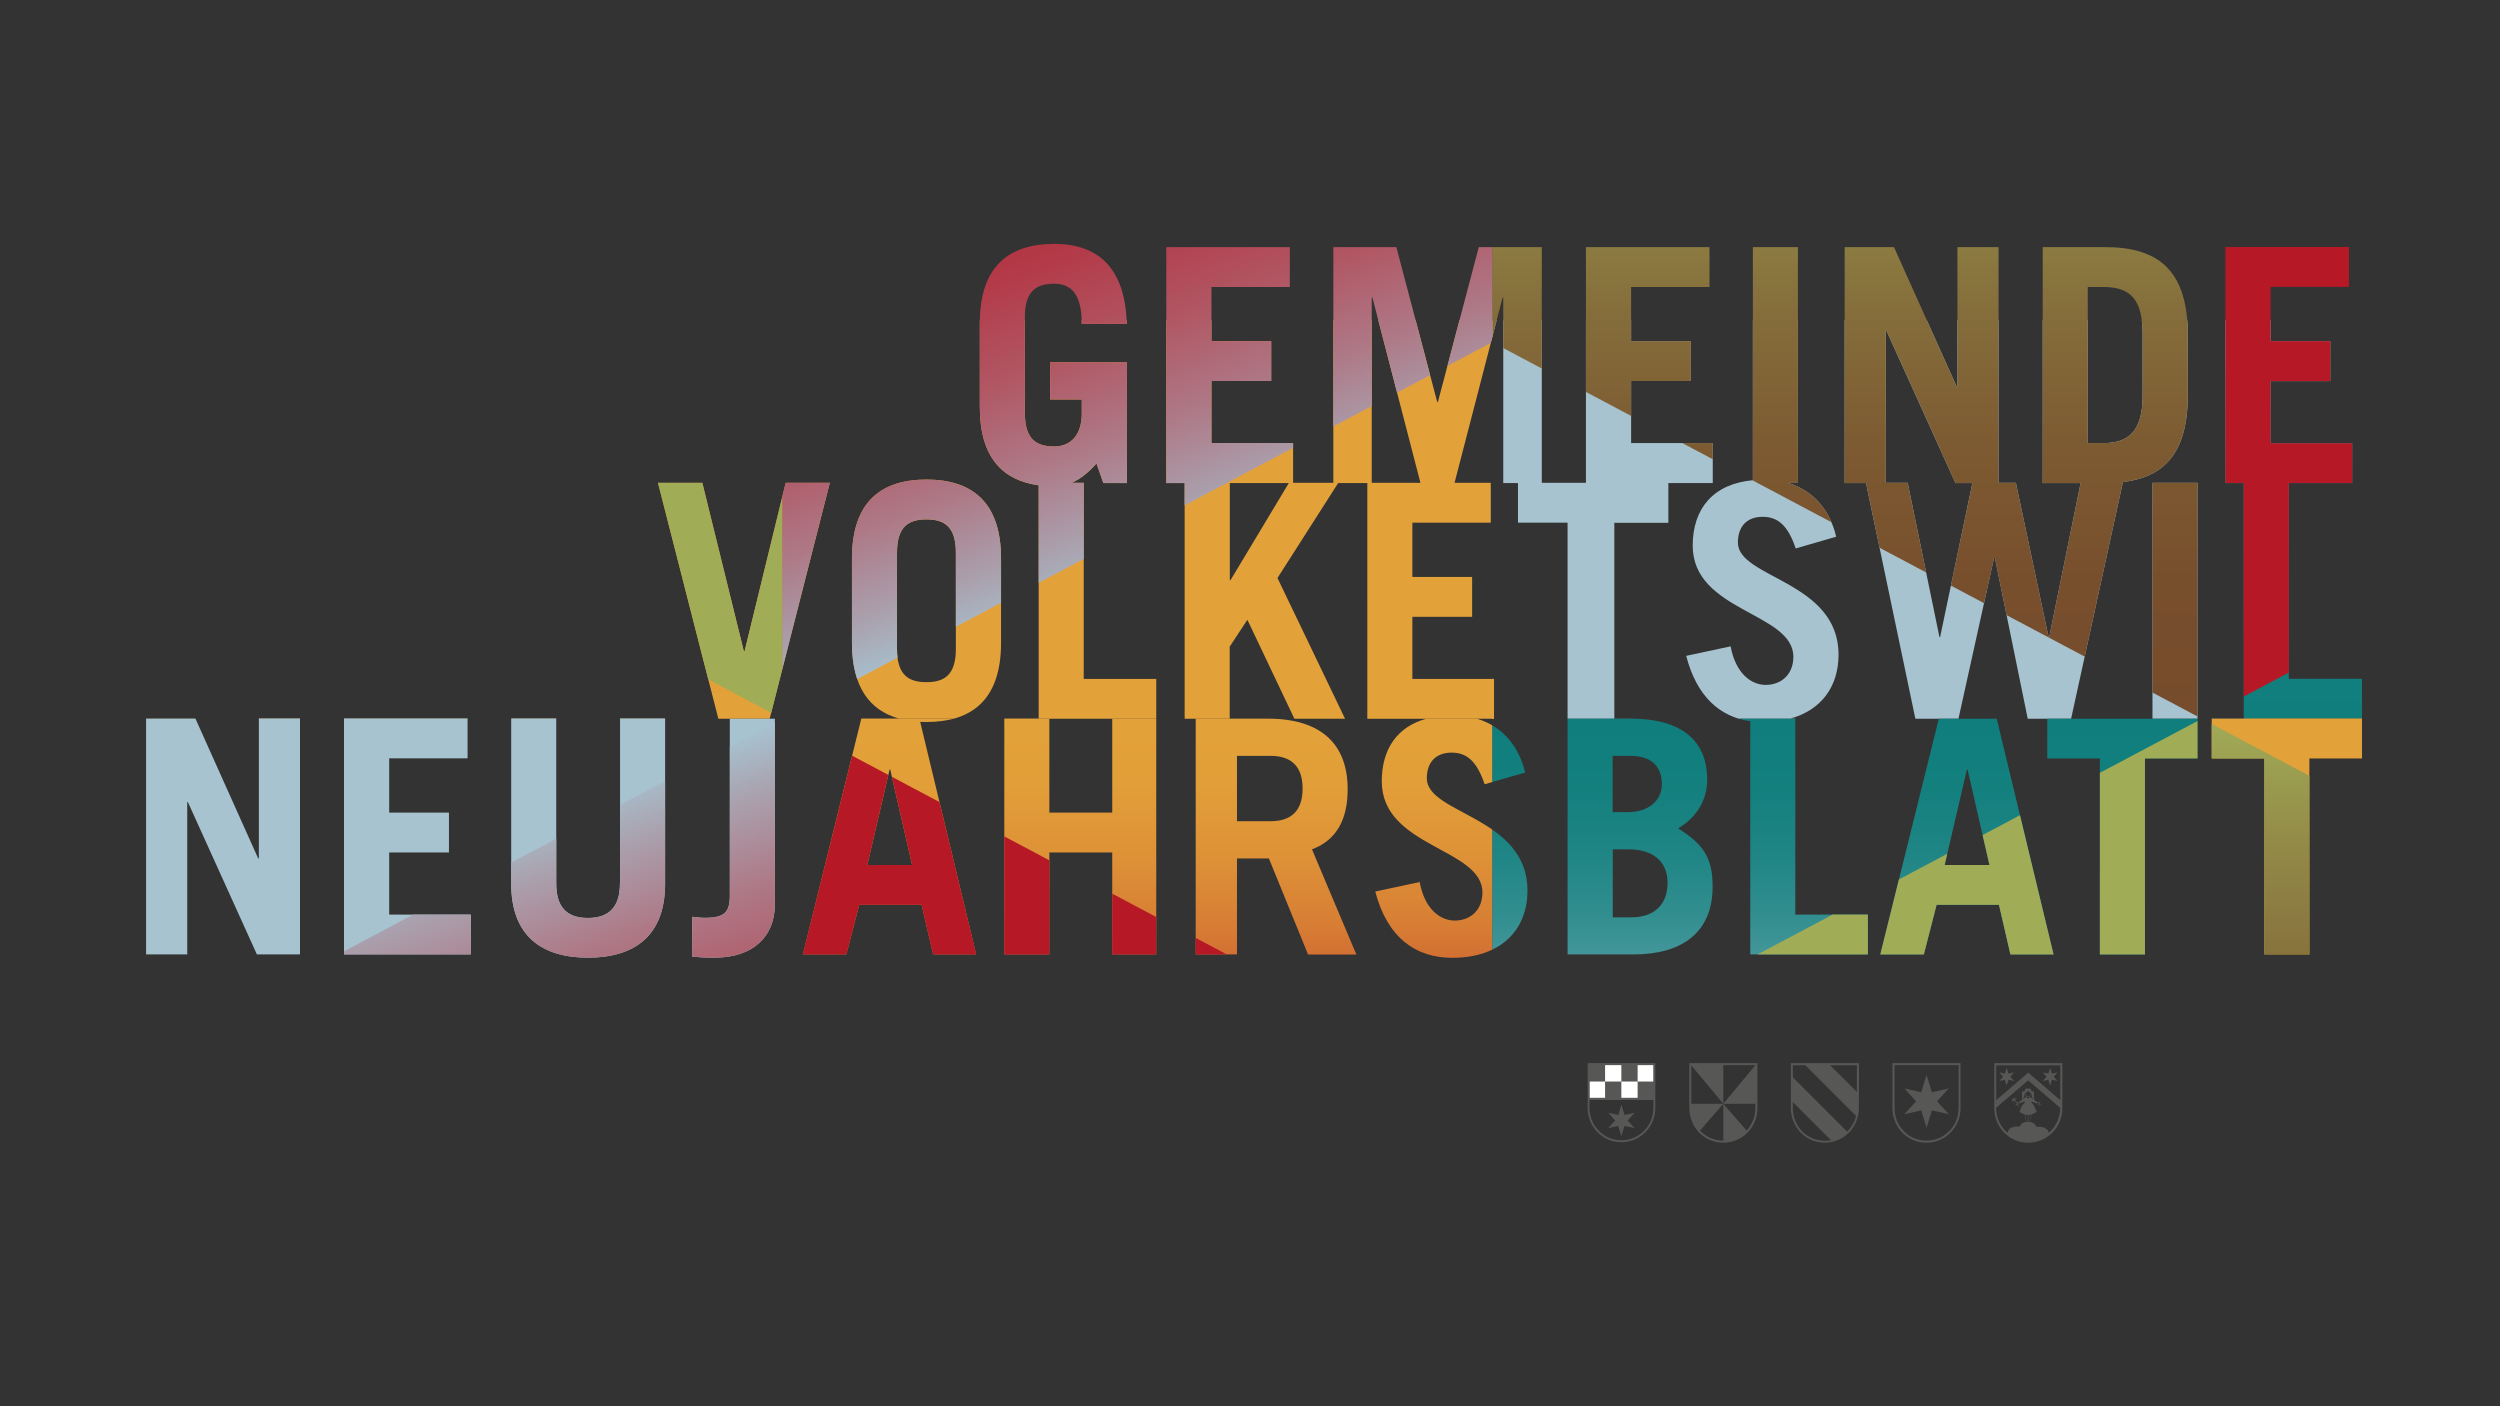 <?xml version="1.0" encoding="utf-8"?>
<!-- Generator: Adobe Illustrator 25.0.1, SVG Export Plug-In . SVG Version: 6.00 Build 0)  -->
<svg version="1.1" xmlns="http://www.w3.org/2000/svg" xmlns:xlink="http://www.w3.org/1999/xlink" x="0px" y="0px"
	 viewBox="0 0 1920 1080" style="enable-background:new 0 0 1920 1080;" xml:space="preserve">
<rect x="0" y="0" width="1920" height="1080" fill="#333333" stroke="none"/>
<style type="text/css">
	.st0{fill:none;stroke:#1D1D1B;stroke-width:1.000000e-02;stroke-miterlimit:10;}
	.st1{fill:#FFFFFF;}
	.st2{fill:#575756;}
	.st3{clip-path:url(#SVGID_2_);fill:#575756;}
	.st4{fill:none;}
	.st5{clip-path:url(#SVGID_4_);}
	.st6{fill:url(#SVGID_5_);}
	.st7{fill:#A7C3D0;}
	.st8{fill:url(#SVGID_6_);}
	.st9{fill:#B61826;}
	.st10{fill:url(#SVGID_7_);}
	.st11{fill:#E3A239;}
	.st12{fill:url(#SVGID_8_);}
	.st13{fill:#A1AC57;}
	.st14{fill:url(#SVGID_9_);}
	.st15{fill:url(#SVGID_10_);}
	.st16{fill:url(#SVGID_11_);}
	.st17{fill:url(#SVGID_12_);}
</style>
<g id="Ebene_1">
	<g>
		<g>
			<g>
				<rect x="1220.4" y="817.1" class="st1" width="50.1" height="26.7"/>
				<rect x="1245.1" y="830.3" class="st1" width="12.5" height="13.2"/>
				<g>
					<path class="st2" d="M1219.3,816.5l0,34.3c0,7.1,2.7,13.7,7.5,18.7c4.9,5,11.4,7.7,18.4,7.7c7,0,13.6-2.7,18.5-7.7
						c4.9-5,7.6-11.6,7.6-18.7l0-34.3H1219.3z M1269.8,850.8c0,6.7-2.5,13-7.1,17.6c-4.6,4.7-10.8,7.3-17.5,7.3
						c-6.6,0-12.8-2.6-17.4-7.3c-4.6-4.7-7.1-11-7.1-17.6l0-6h49.1L1269.8,850.8z M1269.7,830.6h-12v12.5h-12.5v-12.5h-12.5v12.5
						h-11.8l0-12.5h11.8V818h12.5v12.6h12.5V818h12L1269.7,830.6z"/>
				</g>
				<g>
					<defs>
						<rect id="SVGID_1_" x="1233.5" y="845.9" width="23.4" height="27.7"/>
					</defs>
					<clipPath id="SVGID_2_">
						<use xlink:href="#SVGID_1_"  style="overflow:visible;"/>
					</clipPath>
					<path class="st3" d="M1245.2,848.4l2.3,7.5l0.1,0.4l0.4-0.1l7.4-1.6c-1.7,1.9-3.4,3.7-5.1,5.6l-0.3,0.3l0.3,0.3
						c1.7,1.9,3.4,3.7,5.1,5.6c-2.5-0.5-4.9-1.1-7.4-1.6l-0.4-0.1l-0.1,0.4c-0.8,2.5-1.5,5-2.3,7.5l-2.3-7.5l-0.1-0.4l-0.4,0.1
						c-2.4,0.5-4.9,1.1-7.3,1.6c1.7-1.9,3.4-3.7,5.1-5.6l0.3-0.3l-0.3-0.3c-1.7-1.9-3.4-3.7-5.1-5.6c2.5,0.5,4.9,1.1,7.4,1.6
						l0.4,0.1l0.1-0.4C1243.7,853.4,1244.4,850.9,1245.2,848.4z"/>
				</g>
			</g>
		</g>
		<g>
			<path class="st2" d="M1297.4,816.5l0,34.5c0,7.1,2.7,13.8,7.5,18.8c4.9,5,11.5,7.8,18.6,7.8c7.1,0,13.7-2.8,18.6-7.8
				c4.9-5,7.6-11.7,7.6-18.8l0-34.5H1297.4z M1323.5,847.7L1323.5,847.7V876c0,0-0.1,0-0.1,0c-6.6,0-12.8-2.6-17.4-7.3
				c-0.1-0.1-0.3-0.3-0.4-0.4L1323.5,847.7l-24.6,0l0-29.5L1323.5,847.7V818h24.6l0,0.1L1323.5,847.7h24.6l0,3.4
				c0,6.5-2.4,12.5-6.7,17.2L1323.5,847.7z"/>
		</g>
		<g>
			<path class="st2" d="M1531.6,816.5l0,34.5c0,7.1,2.7,13.8,7.5,18.8c4.9,5,11.5,7.8,18.6,7.8c7.1,0,13.7-2.8,18.6-7.8
				c4.9-5,7.6-11.7,7.6-18.8l0-34.5H1531.6z M1557.7,823.8l-24.6,21.1l0-26.7h49.2l0,26.7L1557.7,823.8z M1556.7,842.1
				c0.3,0.2,0.6,0.3,0.9,0.3c0,0,0,0,0,0c0.1,0,0.1,0,0.2,0c0,0,0,0,0,0c0.3,0,0.4-0.1,0.6-0.3c0,0,0,0,0,0l0.3,1
				c-0.1,0.1-0.3,0.2-0.4,0.3c-0.1,0.1-0.3,0.1-0.4,0.1c-0.1,0-0.3,0-0.3,0l0,0l0,0c0,0-0.1,0-0.2,0c-0.2,0-0.3,0-0.4-0.1
				c-0.2-0.1-0.3-0.2-0.5-0.3L1556.7,842.1z M1555.9,840.8c-0.2-0.3-0.3-1-0.3-1.5c0.3-0.1,0.9-0.2,1.2-0.6c0.4-0.5,0.9-1.2,0.9-1.2
				s0.4,0.6,0.8,1.2c0.3,0.4,0.9,0.5,1.2,0.6c-0.1,0.5-0.2,1.2-0.3,1.5c-0.3,0.6-0.4,0.6-0.8,0.9c-0.1,0.1-0.2,0.1-0.3,0.2
				c-0.2,0.1-0.3,0.2-0.5,0.2c0,0,0,0,0,0c0,0-0.1,0-0.2,0c-0.3,0-0.5-0.1-0.9-0.4C1556.2,841.4,1556.1,841.4,1555.9,840.8z
				 M1560.1,856l-1.5,5.7c-0.4,0-0.6,0-0.8,0v-5.4C1558.1,856.3,1559,856.2,1560.1,856z M1557.4,856.3v5.4c-0.2,0-0.4,0-0.8,0
				l-1.5-5.8C1556.2,856.2,1557.1,856.2,1557.4,856.3z M1572.2,867.5c-2.6-2.8-8.3-2.1-8.3-2.1s-0.1-1.3-1.7-2.5
				c-1-0.8-2.4-1.1-3.4-1.2l1.6-5.9c0.2,0,0.3-0.1,0.5-0.2c1.4-0.5,3-1.5,3.1-1.5l0.1-0.1l0-0.1c0-0.1-1.1-3.2-1.9-4.6
				c-0.8-1.3-1.9-2.4-2.2-2.7c0-0.1,0.1-0.2,0.1-0.3c0.1-0.1,0.2-0.3,0.3-0.4l3.6,1.5c0,0,0,0,0,0l0.8,1.1c0.1,0.1,0.5,0.5,0.7,0.5
				c0.1,0,0.1,0,0.2,0c0.1,0,0.2,0,0.3,0c0.2,0,0.3,0,0.4-0.1c0.2-0.1,0.7-0.5,0.7-0.5c0,0,0.1-0.1,0.1-0.1v-0.3
				c0-0.1-0.1-0.1-0.1-0.2l-0.9-0.1l-0.1-0.2l0.5,0c0.1,0,0.1,0,0.1-0.1c0,0,0-0.1,0-0.1l-0.1-0.4c0,0,0-0.1-0.1-0.1
				c-0.2-0.1-1-0.4-1.2-0.4c-0.2,0-0.7,0-1,0l-2.7-2.4c0,0-0.2-0.2-0.4-0.3c-0.3-0.2-0.8-0.4-0.8-0.4c0,0,0,0,0,0l-1.3-0.7l-0.1,0.1
				l-0.3-0.9c0.4-0.3,0.6-0.4,0.9-1c0.2-0.3,0.3-0.9,0.3-1.5l0.1,0.1c0,0,0.2,1.3,0.3,2c0.1,0.6,0.5,1.5,0.8,1.9
				c0.3,0.4,1.3,0.8,1.3,0.8s-0.4-0.9-0.4-1.6c0-0.3,0.1-1.5,0.1-1.7c0-0.3,0.1-1.5,0-1.8c-0.1-0.4-0.3-0.6-0.6-0.8
				c-0.3-0.2-1.2-0.1-1.2-0.1s-0.2-0.3-0.3-0.4c0-0.1-0.3-0.7-0.3-0.9c0-0.2-0.5-0.7-0.8-0.9c-0.4-0.1-1.4,0.3-1.4,0.3
				s-1-0.4-1.4-0.3c-0.4,0.1-0.8,0.6-0.8,0.9c0,0.2-0.3,0.8-0.3,0.9c0,0.1-0.3,0.4-0.3,0.4s-0.8-0.1-1.2,0.1
				c-0.3,0.2-0.5,0.5-0.6,0.8c-0.1,0.4,0,1.6,0,1.8c0,0.3,0.1,1.5,0.1,1.7c0,0.7-0.4,1.6-0.4,1.6s1-0.4,1.3-0.8
				c0.3-0.4,0.8-1.3,0.8-1.9c0.1-0.6,0.3-2,0.3-2l0.1-0.1c0.1,0.5,0.2,1.1,0.3,1.4c0.3,0.6,0.4,0.7,0.8,1l-0.2,0.9l0,0l-0.1,0.1
				c-0.2,0.1-1.8,0.8-2,1c-0.3,0.2-0.4,0.3-0.4,0.3l-3,2.6c-0.1,0-0.2,0-0.4,0c-0.2,0-0.3,0-0.3,0c-0.2,0-0.7,0.1-0.8,0.2
				c-0.3-0.4-0.8-0.9-1-1.2c0.3-0.2,0.4-0.5,0.3-0.7c0-0.1-0.2-0.2-0.3-0.3c0,0,0.1,0,0.1,0c0.4-0.1,0.6-0.5,0.5-0.8
				c-0.1-0.3-0.5-0.4-0.9-0.3c-0.1,0-0.2,0.1-0.3,0.2c0-0.1,0-0.2,0-0.2c-0.1-0.3-0.5-0.5-0.9-0.3c-0.2,0.1-0.4,0.2-0.5,0.4
				c-0.1,0.1-0.1,0.3,0,0.4c0,0,0,0.1,0.1,0.1c-0.2-0.1-0.4-0.1-0.6,0c-0.2,0.1-0.3,0.2-0.4,0.3c-0.1,0.1-0.1,0.3-0.1,0.5
				c0.1,0.2,0.3,0.3,0.5,0.3c-0.2,0.2-0.3,0.4-0.2,0.6c0.1,0.2,0.3,0.4,0.6,0.4c0.1,0,0.2,0,0.3-0.1c0.3-0.1,0.5-0.3,0.5-0.5
				c0.1,0.2,0.3,0.3,0.6,0.3c0.1,0,0.2,0,0.3,0c0.2,0.2,0.7,0.9,1.1,1.3l0,0.2c0,0.1,0.1,0.1,0.2,0.1h0.1l-0.1,0.2l-0.9,0.1
				c-0.1,0-0.1,0.1-0.1,0.2v0.3c0,0,0,0.1,0.1,0.1c0,0,0.5,0.4,0.7,0.5c0.1,0.1,0.2,0.1,0.4,0.1c0.1,0,0.2,0,0.3,0
				c0.1,0,0.1,0,0.2,0c0.1,0,0.2,0,0.3-0.1c0,0,0,0.1,0,0.1c0.1,0.4,0.2,1.6,0.2,1.6l0.3,0c0-0.1-0.1-1.3-0.2-1.7
				c0-0.1-0.1-0.1-0.1-0.2c0.1-0.1,0.1-0.1,0.2-0.2l0.8-1.1c0,0,0,0,0,0l3.6-1.5c0.1,0.1,0.2,0.3,0.3,0.4c0.1,0.1,0.1,0.2,0.1,0.3
				c-0.3,0.3-1.4,1.4-2.2,2.7c-0.9,1.5-1.9,4.5-1.9,4.6l0,0.1l0.1,0.1c0.1,0,1.6,1.1,3.1,1.5c0.2,0,0.3,0.1,0.5,0.1l1.6,5.9
				c-1,0.1-2.3,0.4-3.3,1.1c-1.6,1.2-1.7,2.5-1.7,2.5s-5.7-0.7-8.3,2.1c-0.5,0.6-0.9,1.5-1.2,2.7c-0.6-0.5-1.1-1-1.7-1.6
				c-4.6-4.7-7.1-10.9-7.1-17.6l24.6-21.1l24.6,21.1c0,6.7-2.5,13-7.2,17.7c-0.5,0.5-1,1-1.6,1.5
				C1573.3,869.1,1572.9,868.2,1572.2,867.5z M1565.6,847.6l0.2,0.5c0,0.1,0.1,0.1,0.1,0.1l0.8,0.1v0.1c-0.2,0.1-0.5,0.4-0.6,0.4
				c0,0-0.1,0-0.2,0c-0.1,0-0.2,0-0.3,0c-0.1,0-0.2,0-0.2,0c-0.1,0-0.3-0.2-0.5-0.4l-0.6-0.9l0.4-0.6c0.2,0,0.5,0,0.5,0
				c0.1,0,0.7,0.2,1,0.4l0,0.1l-0.5,0c-0.1,0-0.1,0-0.1,0.1C1565.6,847.5,1565.6,847.6,1565.6,847.6z M1549.6,847.7L1549.6,847.7
				c0-0.1,0-0.1,0-0.2c0,0-0.1-0.1-0.1-0.1h-0.1c0,0,0-0.1-0.1-0.1c0.2,0,0.5-0.1,0.7-0.1c0,0,0.1,0,0.3,0c0.1,0,0.3,0,0.4,0
				l0.3,0.4l-0.6,0.9c0,0-0.1,0.1-0.1,0.1C1550,848.3,1549.8,848,1549.6,847.7z M1550,848.8c-0.1,0.1-0.1,0.1-0.2,0.1
				c-0.1,0-0.1,0-0.2,0c-0.1,0-0.2,0-0.3,0c-0.1,0-0.2,0-0.2,0c-0.1-0.1-0.4-0.3-0.6-0.4v-0.1l0.8-0.1c0.1,0,0.1,0,0.1-0.1l0-0.1
				C1549.7,848.3,1549.8,848.5,1550,848.8z M1546.1,845.5c0.1,0,0.1,0,0.2,0c0.1,0,0.3,0.1,0.3,0.2c0.1,0.1-0.1,0.3-0.3,0.4
				c-0.2,0.1-0.5,0-0.5-0.1C1545.7,845.8,1545.9,845.6,1546.1,845.5z M1545.5,845c0-0.1,0-0.1,0-0.2c0.1-0.1,0.1-0.1,0.2-0.2
				c0.1,0,0.1,0,0.2,0c0.1,0,0.2,0.1,0.3,0.1c0,0.1-0.1,0.3-0.3,0.4C1545.7,845.1,1545.5,845.1,1545.5,845z M1546.5,843.9
				c0-0.1,0.1-0.2,0.3-0.2c0.1,0,0.1,0,0.2,0c0.1,0,0.3,0.1,0.3,0.2c0,0.1,0,0.1,0,0.2c-0.1,0.1-0.1,0.2-0.2,0.2
				c-0.2,0.1-0.4,0-0.5-0.1C1546.4,844,1546.4,843.9,1546.5,843.9z M1546.5,845c0-0.1,0.1-0.3,0.3-0.4c0.1,0,0.1,0,0.2,0
				c0.1,0,0.2,0,0.3,0.1c0,0.1,0,0.2-0.1,0.3c0,0,0,0-0.1,0c0,0-0.1,0-0.1,0.1C1546.8,845.2,1546.6,845.1,1546.5,845z M1547.3,845.3
				C1547.4,845.3,1547.4,845.2,1547.3,845.3c0.1-0.1,0.1-0.1,0.2-0.1c0.1,0,0.2,0,0.2,0c0.2,0,0.3,0.1,0.3,0.2
				c0.1,0.2-0.1,0.3-0.3,0.4c-0.2,0.1-0.5,0-0.5-0.1C1547.2,845.5,1547.2,845.4,1547.3,845.3z M1547.9,844.1c0.1,0,0.1,0,0.2,0
				c0.1,0,0.2,0.1,0.3,0.1c0,0.1-0.1,0.3-0.3,0.4c-0.2,0.1-0.4,0-0.5-0.1C1547.6,844.3,1547.7,844.1,1547.9,844.1z"/>
			<path class="st2" d="M1541.1,820.1l1.3,4.2l0.1,0.2l0.2,0l4.1-0.9c-0.9,1-1.9,2.1-2.8,3.1l-0.1,0.2l0.1,0.2
				c0.9,1,1.9,2.1,2.8,3.1c-1.4-0.3-2.7-0.6-4.1-0.9l-0.2,0l-0.1,0.2c-0.4,1.4-0.8,2.8-1.3,4.2l-1.3-4.2l-0.1-0.2l-0.2,0
				c-1.4,0.3-2.7,0.6-4.1,0.9c0.9-1,1.9-2.1,2.8-3.1l0.1-0.2l-0.1-0.2c-0.9-1-1.9-2.1-2.8-3.1c1.4,0.3,2.7,0.6,4.1,0.9l0.2,0
				l0.1-0.2C1540.3,822.9,1540.7,821.5,1541.1,820.1z"/>
			<path class="st2" d="M1574.5,820.1l1.3,4.2l0.1,0.2l0.2,0l4.1-0.9c-0.9,1-1.9,2.1-2.8,3.1l-0.1,0.2l0.1,0.2
				c0.9,1,1.9,2.1,2.8,3.1c-1.4-0.3-2.7-0.6-4.1-0.9l-0.2,0l-0.1,0.2c-0.4,1.4-0.8,2.8-1.3,4.2l-1.3-4.2l-0.1-0.2l-0.2,0
				c-1.4,0.3-2.7,0.6-4.1,0.9c0.9-1,1.9-2.1,2.8-3.1l0.1-0.2l-0.1-0.2c-0.9-1-1.9-2.1-2.8-3.1c1.4,0.3,2.7,0.6,4.1,0.9l0.2,0
				l0.1-0.2C1573.6,822.9,1574.1,821.5,1574.5,820.1z"/>
		</g>
		<g>
			<polygon class="st2" points="1376.4,826.9 1376.3,845.8 1406.9,876.4 1413.7,873.7 1419.1,869.6 			"/>
			<polygon class="st2" points="1404.9,817.5 1385.9,817.5 1426.2,857.8 1427.2,839.7 			"/>
			<polygon class="st4" points="1376.3,845.8 1376.8,856.8 1379.4,864.2 1385.7,871.3 1392.3,875.5 1398.9,876.9 1403.3,876.9 
				1407,876.5 			"/>
			<polygon class="st4" points="1385.9,817.5 1384.7,817.4 1376.3,817.3 1376.4,827 1419.2,869.7 1423.3,864.3 1426.2,857.7 			"/>
			<polygon class="st4" points="1426.3,817.3 1404.9,817.4 1426.9,839.4 1426.9,817.9 			"/>
			<g>
				<path class="st2" d="M1427.7,816.5h-52.3l0,34.5c0,7.1,2.7,13.8,7.5,18.8c4.9,5,11.5,7.8,18.5,7.8c7.1,0,13.7-2.8,18.6-7.8
					c4.9-5,7.6-11.7,7.6-18.8L1427.7,816.5z M1426.1,818.1l0,33c0,6.7-2.5,13-7.2,17.7c-4.6,4.7-10.8,7.3-17.5,7.3
					c-6.6,0-12.8-2.6-17.4-7.3c-4.6-4.7-7.1-11-7.1-17.7l0-33H1426.1z"/>
			</g>
		</g>
		<g>
			<path class="st2" d="M1453.4,816.5l0,34.5c0,7.1,2.7,13.8,7.5,18.8c4.9,5,11.5,7.8,18.6,7.8c7.1,0,13.7-2.8,18.6-7.8
				c4.9-5,7.6-11.7,7.6-18.8l0-34.5H1453.4z M1504.2,818l0,33c0,6.7-2.5,13-7.2,17.7c-4.6,4.7-10.8,7.3-17.5,7.3
				c-6.6,0-12.8-2.6-17.4-7.3c-4.6-4.7-7.1-11-7.1-17.7l0-33H1504.2z"/>
			<path class="st2" d="M1479.6,825.5l3.9,12.7l0.2,0.6l0.6-0.1l12.4-2.8c-2.9,3.1-5.7,6.3-8.6,9.4l-0.4,0.5l0.4,0.5
				c2.9,3.1,5.7,6.3,8.6,9.4c-4.1-0.9-8.3-1.9-12.4-2.8l-0.6-0.1l-0.2,0.6c-1.3,4.2-2.6,8.4-3.9,12.7l-3.9-12.7l-0.2-0.6l-0.6,0.1
				c-4.1,0.9-8.3,1.9-12.4,2.8c2.9-3.1,5.7-6.3,8.6-9.4l0.4-0.5l-0.4-0.5c-2.9-3.1-5.7-6.3-8.6-9.4c4.1,0.9,8.3,1.9,12.4,2.8
				l0.6,0.1l0.2-0.6C1477,833.9,1478.3,829.7,1479.6,825.5z"/>
		</g>
	</g>
	<g>
		<g>
			<defs>
				<path id="SVGID_3_" d="M591.1,552h4v142.6c0,24.3-16.3,40.9-46.4,40.9c-7.5,0-12-0.3-17.1-0.8v-30.6c3.5,0.3,6.3,0.8,9.3,0.8
					c15.8,0,19.6-4.3,19.6-17.3V552h-8.8l-46.4-181.2h34.1l31.9,129.5h0.5l31.6-129.5h33.9L591.1,552z M768.8,429v64.8
					c0,44.7-23.6,60.7-57.2,60.7c-1.7,0-3.3-0.1-4.9-0.1L749.7,733h-33.1l-8.8-38.1h-47.9L650,733h-33.4l44.9-181.2h28.7
					c-21.9-6.2-35.9-23.6-35.9-58.1V429c0-44.7,23.6-60.7,57.2-60.7C745.2,368.3,768.8,384.4,768.8,429z M700.5,664.3L683.7,591
					h-0.5l-17.1,73.3H700.5z M734.1,424.5c0-20.1-8.8-25.6-22.6-25.6c-13.8,0-22.6,5.5-22.6,25.6v73.8c0,20.1,8.8,25.6,22.6,25.6
					c13.8,0,22.6-5.5,22.6-25.6V424.5z M888,551.8L888,551.8V733h-33.8v-78.3h-48.3V733h-34.6V551.8h26.4V372.7
					c-27.1-3.7-45.2-20.8-45.2-60V248c0-44.7,23.6-60.7,57.2-60.7c35.4,0,54.5,20.3,55.7,61.5h-34.6c0-23.3-8.5-30.9-21.1-30.9
					c-13.8,0-22.6,5.5-22.6,25.6v73.8c0,20.1,8.8,25.6,22.6,25.6c13.1,0,21.1-9.5,21.1-25.1v-11h-24.3v-28.6h59V371h-18.1l-5.3-15.1
					c-5.9,6.7-12.1,11.9-19.1,14.9h9.3v150.6H888V551.8z M854.2,624.1V552h-48.3v72.1H854.2z M1653.1,370.8h34.6V552l0,0l0,30.5
					h-40.4V733h-34.6V582.5h-40.4V552h-15l-25.3-124h-0.5l-27.4,124l29.4,0l43.6,181H1544l-8.8-38.1h-47.9l-9.8,38.1h-33.4l44.9-181
					h-18l-37.9-181h-16.4V189.8h37.9l48.2,107.4h0.5V189.8h31.6v181h13.3l25.1,118.5h0.5l24.1-118.3h-29.1V189.8h48.2
					c39.7,0,61.7,17.1,63.2,62.7v55.7c-1.3,40.2-18.6,58.3-49.8,62L1590.6,552h62.5V370.8z M1489.5,489.3h0.5l24.8-118.3h-13
					l-53-117h-0.5v116.8h16.8L1489.5,489.3z M1510.6,591l-17.1,73.3h34.4l-16.8-73.3H1510.6z M1603.4,340.3h12
					c19.1,0,30.1-9,30.1-36.1v-47.7c0-25.6-8.5-36.1-30.1-36.1h-12V340.3z M198.8,659.3h-0.5l-48.2-107.4h-37.9V733h31.6v-117h0.5
					l53,117h33.1V551.8h-31.6V659.3z M298.9,654.7h45.9v-30.6h-45.9v-41.7h60.2v-30.6h-94.9V733h97.4v-30.6h-62.7V654.7z
					 M476.1,678.6c0,17.3-7.8,26.4-24.6,26.4s-24.3-9-24.3-26.4V551.8h-34.6v127c0,39.9,23.3,56.7,59,56.7s59.2-16.8,59.2-56.7v-127
					h-34.6V678.6z M1315.3,680.8c0,35.9-24.1,52.2-60.7,52.2h-50.7V551.8l0,0V401.4h-38.1V371h-11.3V228.4h-0.5l-36.9,142.4h27.8
					v30.6h-60.2v41.7h45.9v30.6h-45.9v47.7h62.7V552h-13c19.8,5.9,32.2,21.4,36.9,41.3l-31.1,9c-5.8-17.1-13.3-24.3-25.3-24.3
					c-12.3,0-19.1,7.5-19.1,19.8c0,27.4,77.3,29.4,77.3,86.1c0,31.1-21.3,51.7-57.7,51.7c-28.1,0-49.9-15.3-59.2-50.9l34.1-7.3
					c4,21.8,16.6,29.6,26.9,29.6c12,0,21.3-8,21.3-21.6c0-34.1-77.3-34.6-77.3-85.3c0-24.5,11.5-41.7,33.8-48h-44.9V371h-22.4
					l-46.6,72.9L1033,552h-38.9L958,476l-13.6,20.6v55.3h29.1c41.7,0,61.5,20.1,61.5,54.2c0,22.6-8,38.9-27.4,46.2l34.1,80.8h-37.1
					l-30.1-73.8H950V733h-31.7V552h-8.5V371h-14.1V189.8h94.9v30.6h-60.2V262h45.9v30.6h-45.9v47.7h62.7v30.5h30.9v-181h48.4
					l31.4,119h0.5l31.4-119h48.4v181h33.9v-181h94.9v30.6h-60.2V262h45.9v30.6h-45.9v47.7h62.7V371h-34.1v30.5h-41.5v150.4h12.8
					c37.1,0,58.5,15.6,58.5,46.7c0,15.8-7.8,28.9-22.3,37.6C1307.8,648.2,1315.3,658.3,1315.3,680.8z M950,630.7h25.8
					c15.3,0,24.6-7.5,24.6-25.1s-9.3-25.1-24.6-25.1H950V630.7z M989.8,371h-45.3v74.6h0.5L989.8,371z M1090.9,370.8l-36.9-142.4
					h-0.5v142.4H1090.9z M1252.3,580.5h-13.8v43.2h12c15.6,0,25.8-9,25.8-21.3C1276.4,589,1268.6,580.5,1252.3,580.5z M1280.7,678.1
					c0-17.3-12-25.8-30.1-25.8h-12v52.2h14.6C1271.2,704.4,1280.7,693.9,1280.7,678.1z M1378.8,551.8h-3.6
					c23.5-6.5,36.8-24.5,36.8-49c0-56.7-77.3-58.7-77.3-86.1c0-12.3,6.8-19.8,19.1-19.8c12,0,19.6,7.3,25.3,24.3l31.1-9
					c-4.7-19.9-17.1-35.3-36.9-41.3h7.5V189.8h-34.6v179c-30.4,2.8-46.2,21.7-46.2,50.3c0,50.7,77.3,51.2,77.3,85.3
					c0,13.6-9.3,21.6-21.3,21.6c-10.3,0-22.8-7.8-26.9-29.6l-34.1,7.3c8.1,31.3,25.9,46.9,49.2,50.2V733h90.3v-30.6h-55.7V551.8z
					 M1814,551.8v-30.5h-56.2V371h48.7v-30.6h-62.7v-47.7h45.9V262h-45.9v-41.7h60.2v-30.6h-94.9V371h14.1v180.9h-24.6v30.6h40.4
					V733h34.6V582.5h40.4V551.8L1814,551.8z"/>
			</defs>
			<clipPath id="SVGID_4_">
				<use xlink:href="#SVGID_3_"  style="overflow:visible;"/>
			</clipPath>
			<g class="st5">
				<g>
					
						<linearGradient id="SVGID_5_" gradientUnits="userSpaceOnUse" x1="-43.534" y1="-635.453" x2="-43.534" y2="-329.385" gradientTransform="matrix(-1 0 0 -1 1920.031 -83.495)">
						<stop  offset="0" style="stop-color:#0F7E7C"/>
						<stop  offset="0.171" style="stop-color:#13807E"/>
						<stop  offset="0.332" style="stop-color:#1E8584"/>
						<stop  offset="0.491" style="stop-color:#318E8F"/>
						<stop  offset="0.647" style="stop-color:#4C9A9E"/>
						<stop  offset="0.801" style="stop-color:#6FA9B1"/>
						<stop  offset="0.953" style="stop-color:#99BCC8"/>
						<stop  offset="1" style="stop-color:#A7C3D0"/>
					</linearGradient>
					<polygon class="st6" points="2236.1,552 1691,552 1691,245.9 2236.1,245.9 					"/>
					<polygon class="st7" points="1691,552 1146,552 1146,246 1691.1,246 					"/>
					<g>
						
							<linearGradient id="SVGID_6_" gradientUnits="userSpaceOnUse" x1="501.498" y1="-635.453" x2="501.498" y2="-121.519" gradientTransform="matrix(-1 0 0 -1 1920.031 -83.495)">
							<stop  offset="0" style="stop-color:#764C2C"/>
							<stop  offset="0.213" style="stop-color:#784F2D"/>
							<stop  offset="0.414" style="stop-color:#7D5B32"/>
							<stop  offset="0.612" style="stop-color:#856E3B"/>
							<stop  offset="0.806" style="stop-color:#928947"/>
							<stop  offset="0.997" style="stop-color:#A1AB57"/>
							<stop  offset="1" style="stop-color:#A1AC57"/>
						</linearGradient>
						<polygon class="st8" points="1146,38 1146,262.8 1691,552 1691.1,38 						"/>
					</g>
					<g>
						<polygon class="st9" points="2236.1,38 2236.1,262.8 1691,552 1691,38 						"/>
					</g>
				</g>
				<g>
					<linearGradient id="SVGID_7_" gradientUnits="userSpaceOnUse" x1="1418.533" y1="551.979" x2="1418.533" y2="858.047">
						<stop  offset="0" style="stop-color:#0F7E7C"/>
						<stop  offset="0.171" style="stop-color:#13807E"/>
						<stop  offset="0.332" style="stop-color:#1E8584"/>
						<stop  offset="0.491" style="stop-color:#318E8F"/>
						<stop  offset="0.647" style="stop-color:#4C9A9E"/>
						<stop  offset="0.801" style="stop-color:#6FA9B1"/>
						<stop  offset="0.953" style="stop-color:#99BCC8"/>
						<stop  offset="1" style="stop-color:#A7C3D0"/>
					</linearGradient>
					<path class="st10" d="M1146,552.7h2.5c0,0,0.4-0.7,0.4-0.7c138.3,0,403.8,0,542.1,0c0,102,0,204,0,306.1H1146V552.7z"/>
					<polygon class="st11" points="1691,551.8 2236.1,551.8 2236.1,857.9 1691,857.9 					"/>
					<g>
						<linearGradient id="SVGID_8_" gradientUnits="userSpaceOnUse" x1="1963.565" y1="1065.898" x2="1963.565" y2="551.965">
							<stop  offset="0" style="stop-color:#764C2C"/>
							<stop  offset="0.213" style="stop-color:#784F2D"/>
							<stop  offset="0.414" style="stop-color:#7D5B32"/>
							<stop  offset="0.612" style="stop-color:#856E3B"/>
							<stop  offset="0.806" style="stop-color:#928947"/>
							<stop  offset="0.997" style="stop-color:#A1AB57"/>
							<stop  offset="1" style="stop-color:#A1AC57"/>
						</linearGradient>
						<polygon class="st12" points="2236.1,1065.9 2236.1,841.1 1691,552 1691,1065.9 						"/>
					</g>
					<g>
						<polygon class="st13" points="1146,1065.9 1146,841.1 1691,552 1691.1,1065.9 						"/>
					</g>
				</g>
				<g>
					<polygon class="st11" points="1151.9,552 600.9,552 600.8,245.9 1146,245.9 					"/>
					
						<linearGradient id="SVGID_9_" gradientUnits="userSpaceOnUse" x1="1591.672" y1="-635.511" x2="1591.672" y2="-329.443" gradientTransform="matrix(-1 0 0 -1 1920.031 -83.495)">
						<stop  offset="0" style="stop-color:#E3A239"/>
						<stop  offset="0.171" style="stop-color:#E29E38"/>
						<stop  offset="0.342" style="stop-color:#DE9237"/>
						<stop  offset="0.513" style="stop-color:#D77E34"/>
						<stop  offset="0.684" style="stop-color:#CE6130"/>
						<stop  offset="0.854" style="stop-color:#C23E2B"/>
						<stop  offset="1" style="stop-color:#B61826"/>
					</linearGradient>
					<polygon class="st14" points="600.9,552 55.8,552 55.8,245.9 600.9,245.9 					"/>
					<g>
						<polygon class="st13" points="55.8,38 55.8,262.8 600.9,552 600.9,38 						"/>
					</g>
					<g>
						
							<linearGradient id="SVGID_10_" gradientUnits="userSpaceOnUse" x1="2232.4" y1="-192.467" x2="2397.581" y2="-646.298" gradientTransform="matrix(1 0 0 -1 -1473.458 -211.992)">
							<stop  offset="0" style="stop-color:#B61826"/>
							<stop  offset="0.162" style="stop-color:#B61C2A"/>
							<stop  offset="0.315" style="stop-color:#B52836"/>
							<stop  offset="0.465" style="stop-color:#B33B49"/>
							<stop  offset="0.613" style="stop-color:#B15663"/>
							<stop  offset="0.76" style="stop-color:#AE7886"/>
							<stop  offset="0.903" style="stop-color:#AAA2AF"/>
							<stop  offset="1" style="stop-color:#A7C3D0"/>
						</linearGradient>
						<polygon class="st15" points="1146,38 1146.2,262.7 600.9,552 600.8,38 						"/>
					</g>
				</g>
				<g>
					<polygon class="st7" points="55.8,546 511.7,546 512.6,552 600.9,552 600.9,858.1 55.8,858.1 					"/>
					<linearGradient id="SVGID_11_" gradientUnits="userSpaceOnUse" x1="873.393" y1="551.959" x2="873.393" y2="858.027">
						<stop  offset="0" style="stop-color:#E3A239"/>
						<stop  offset="0.171" style="stop-color:#E29E38"/>
						<stop  offset="0.342" style="stop-color:#DE9237"/>
						<stop  offset="0.513" style="stop-color:#D77E34"/>
						<stop  offset="0.684" style="stop-color:#CE6130"/>
						<stop  offset="0.854" style="stop-color:#C23E2B"/>
						<stop  offset="1" style="stop-color:#B61826"/>
					</linearGradient>
					<polygon class="st16" points="600.9,552 1146,552 1146,858 600.8,858 					"/>
					<g>
						<polygon class="st9" points="1146,1065.9 1146,841.1 600.9,552 600.8,1065.9 						"/>
					</g>
					<g>
						
							<linearGradient id="SVGID_12_" gradientUnits="userSpaceOnUse" x1="2950.678" y1="994.945" x2="3115.859" y2="541.114" gradientTransform="matrix(-1 0 0 1 3393.49 128.497)">
							<stop  offset="0" style="stop-color:#B61826"/>
							<stop  offset="0.162" style="stop-color:#B61C2A"/>
							<stop  offset="0.315" style="stop-color:#B52836"/>
							<stop  offset="0.465" style="stop-color:#B33B49"/>
							<stop  offset="0.613" style="stop-color:#B15663"/>
							<stop  offset="0.76" style="stop-color:#AE7886"/>
							<stop  offset="0.903" style="stop-color:#AAA2AF"/>
							<stop  offset="1" style="stop-color:#A7C3D0"/>
						</linearGradient>
						<polygon class="st17" points="55.8,1065.9 55.8,841.1 600.9,552 600.9,1065.9 						"/>
					</g>
				</g>
			</g>
		</g>
	</g>
</g>
<g id="Ebene_2">
</g>
</svg>
